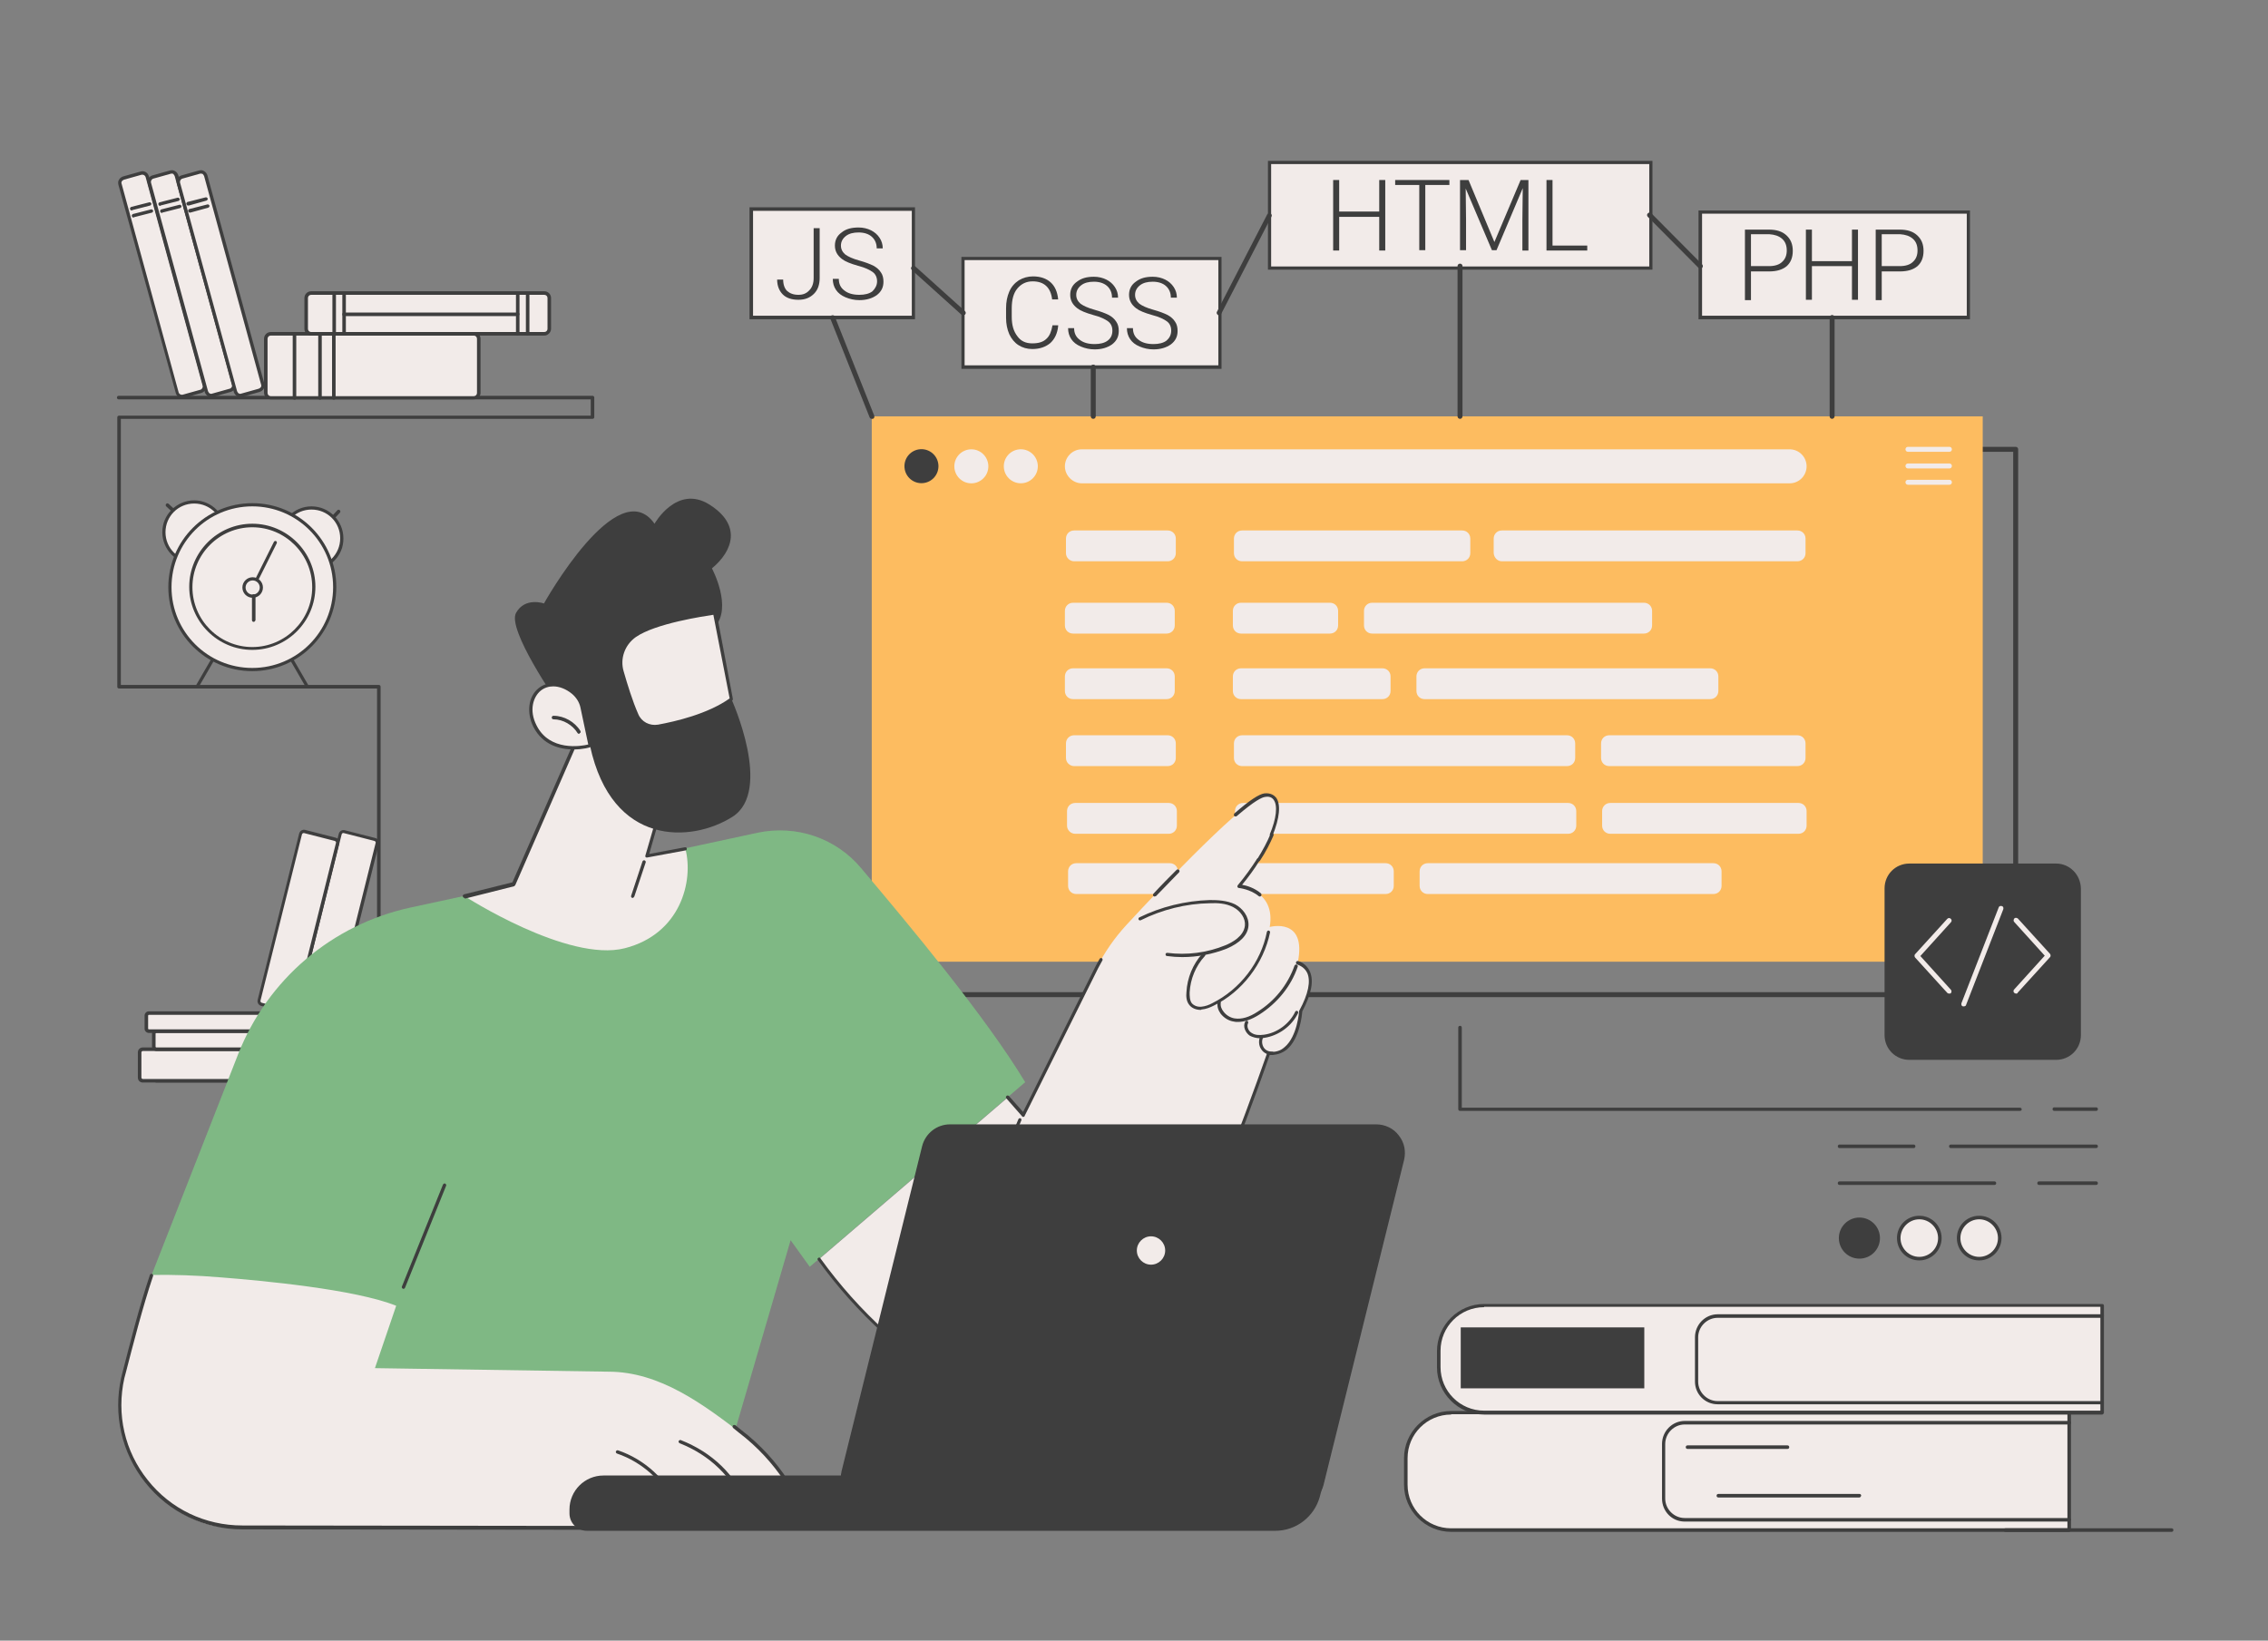 <?xml version="1.0" encoding="utf-8"?>
<!-- Generator: Adobe Illustrator 28.3.0, SVG Export Plug-In . SVG Version: 6.00 Build 0)  -->
<svg version="1.1" id="Layer_1" xmlns="http://www.w3.org/2000/svg" xmlns:xlink="http://www.w3.org/1999/xlink" x="0px" y="0px"
	 viewBox="0 0 640 463" style="enable-background:new 0 0 640 463;" xml:space="preserve">
<rect x="0" y="0" width="640" height="463" fill="#808080" stroke="none"/>
<style type="text/css">
	.st0{fill:#3E3E3E;}
	.st1{fill:#F2EBE9;}
	.st2{fill:#FDBC60;}
	.st3{fill:#7FB884;}
</style>
<g id="Advanced_computer_skills_1_">
	<g>
		<path class="st0" d="M106.9,305.5H44.1c-0.3,0-0.5-0.2-0.5-0.5c0-0.3,0.2-0.5,0.5-0.5h62.3V194.3H33.6c-0.3,0-0.5-0.2-0.5-0.5v-76
			c0-0.3,0.2-0.5,0.5-0.5h133.1v-4.6H33.5c-0.3,0-0.5-0.2-0.5-0.5c0-0.3,0.2-0.5,0.5-0.5h133.7c0.3,0,0.5,0.2,0.5,0.5v5.5
			c0,0.3-0.2,0.5-0.5,0.5H34.1v75.1h72.8c0.3,0,0.5,0.2,0.5,0.5v111.3C107.3,305.3,107.1,305.5,106.9,305.5z"/>
		<g>
			<g>
				<g>
					<path class="st1" d="M56.7,110.5l-5,1.4c-0.7,0.2-1.5-0.2-1.7-1L33.9,52c-0.2-0.7,0.2-1.5,1-1.7l5-1.4c0.7-0.2,1.5,0.2,1.7,1
						l16.1,58.9C57.9,109.5,57.5,110.3,56.7,110.5z"/>
					<path class="st0" d="M51.4,112.3c-0.8,0-1.6-0.5-1.8-1.4L33.4,52.1c-0.1-0.5-0.1-1,0.2-1.4c0.2-0.4,0.6-0.7,1.1-0.9l5-1.4
						c1-0.3,2,0.3,2.3,1.3l16.1,58.9c0.3,1-0.3,2-1.3,2.3l-5,1.4C51.7,112.3,51.5,112.3,51.4,112.3z M40.2,49.3c-0.1,0-0.2,0-0.2,0
						l-5,1.4c-0.2,0.1-0.4,0.2-0.6,0.4c-0.1,0.2-0.2,0.5-0.1,0.7l16.1,58.9c0.1,0.5,0.7,0.8,1.1,0.7l5-1.4c0.5-0.1,0.8-0.7,0.7-1.1
						L41.1,50C41,49.6,40.6,49.3,40.2,49.3z M56.7,110.5L56.7,110.5L56.7,110.5z"/>
				</g>
				<g>
					<path class="st1" d="M65,110.2l-5,1.4c-0.7,0.2-1.5-0.2-1.7-1L42.1,51.7c-0.2-0.7,0.2-1.5,1-1.7l5-1.4c0.7-0.2,1.5,0.2,1.7,1
						l16.1,58.9C66.1,109.2,65.7,110,65,110.2z"/>
					<path class="st0" d="M59.6,112c-0.3,0-0.6-0.1-0.9-0.2c-0.4-0.2-0.7-0.6-0.9-1.1L41.7,51.8c-0.3-1,0.3-2,1.3-2.3l5-1.4
						c0.5-0.1,1-0.1,1.4,0.2c0.4,0.2,0.7,0.6,0.9,1.1l16.1,58.9c0.3,1-0.3,2-1.3,2.3l-5,1.4C59.9,112,59.8,112,59.6,112z M48.5,49
						c-0.1,0-0.2,0-0.2,0l-5,1.4c-0.5,0.1-0.8,0.7-0.7,1.1l16.1,58.9c0.1,0.2,0.2,0.4,0.4,0.6c0.2,0.1,0.5,0.2,0.7,0.1l5-1.4
						c0.5-0.1,0.8-0.7,0.7-1.1L49.3,49.7c-0.1-0.2-0.2-0.4-0.4-0.6C48.8,49,48.6,49,48.5,49z"/>
				</g>
				<g>
					<path class="st1" d="M73.2,110.2l-5,1.4c-0.7,0.2-1.5-0.2-1.7-1L50.3,51.7c-0.2-0.7,0.2-1.5,1-1.7l5-1.4c0.7-0.2,1.5,0.2,1.7,1
						l16.1,58.9C74.4,109.2,73.9,110,73.2,110.2z"/>
					<path class="st0" d="M67.8,112c-0.3,0-0.6-0.1-0.9-0.2c-0.4-0.2-0.7-0.6-0.9-1.1L49.9,51.8c-0.3-1,0.3-2,1.3-2.3l5-1.4
						c0.5-0.1,1-0.1,1.4,0.2c0.4,0.2,0.7,0.6,0.9,1.1l16.1,58.9c0.1,0.5,0.1,1-0.2,1.4c-0.2,0.4-0.6,0.7-1.1,0.9l-5,1.4
						C68.1,112,68,112,67.8,112z M56.7,49c-0.1,0-0.2,0-0.2,0l-5,1.4c-0.5,0.1-0.8,0.7-0.7,1.1l16.1,58.9c0.1,0.2,0.2,0.4,0.4,0.6
						c0.2,0.1,0.5,0.2,0.7,0.1l5-1.4c0.2-0.1,0.4-0.2,0.6-0.4c0.1-0.2,0.2-0.5,0.1-0.7L57.6,49.7c-0.1-0.2-0.2-0.4-0.4-0.6
						C57,49,56.8,49,56.7,49z M73.2,110.2L73.2,110.2L73.2,110.2z"/>
				</g>
				<path class="st0" d="M53.1,58c-0.2,0-0.4-0.1-0.5-0.4c-0.1-0.2,0.1-0.5,0.3-0.6l5.1-1.3c0.2-0.1,0.5,0.1,0.6,0.3
					c0.1,0.2-0.1,0.5-0.3,0.6L53.3,58C53.2,58,53.2,58,53.1,58z"/>
				<path class="st0" d="M53.6,60c-0.2,0-0.4-0.1-0.5-0.4c-0.1-0.2,0.1-0.5,0.3-0.6l5.1-1.3c0.2-0.1,0.5,0.1,0.6,0.3
					c0.1,0.2-0.1,0.5-0.3,0.6L53.7,60C53.7,60,53.7,60,53.6,60z"/>
				<path class="st0" d="M45.2,58.1c-0.2,0-0.4-0.1-0.5-0.4c-0.1-0.2,0.1-0.5,0.3-0.6l5.1-1.3c0.2-0.1,0.5,0.1,0.6,0.3
					c0.1,0.2-0.1,0.5-0.3,0.6l-5.1,1.3C45.3,58.1,45.3,58.1,45.2,58.1z"/>
				<path class="st0" d="M45.7,60.1c-0.2,0-0.4-0.1-0.5-0.4c-0.1-0.2,0.1-0.5,0.3-0.6l5.1-1.3c0.2-0.1,0.5,0.1,0.6,0.3
					c0.1,0.2-0.1,0.5-0.3,0.6l-5.1,1.3C45.8,60.1,45.7,60.1,45.7,60.1z"/>
				<path class="st0" d="M37.2,59.4c-0.2,0-0.4-0.1-0.5-0.4c-0.1-0.2,0.1-0.5,0.3-0.6l5.1-1.3c0.2-0.1,0.5,0.1,0.6,0.3
					c0.1,0.2-0.1,0.5-0.3,0.6l-5.1,1.3C37.3,59.4,37.3,59.4,37.2,59.4z"/>
				<path class="st0" d="M37.7,61.4c-0.2,0-0.4-0.1-0.5-0.4c-0.1-0.2,0.1-0.5,0.3-0.6l5.1-1.3c0.2-0.1,0.5,0.1,0.6,0.3
					c0.1,0.2-0.1,0.5-0.3,0.6l-5.1,1.3C37.8,61.4,37.7,61.4,37.7,61.4z"/>
			</g>
			<g>
				<g>
					<path class="st1" d="M133.7,112.3H76.4c-0.8,0-1.4-0.6-1.4-1.4V95.6c0-0.8,0.6-1.4,1.4-1.4h57.3c0.8,0,1.4,0.6,1.4,1.4v15.3
						C135.1,111.6,134.5,112.3,133.7,112.3z"/>
					<path class="st0" d="M133.7,112.7H76.4c-1,0-1.9-0.8-1.9-1.9V95.6c0-1,0.8-1.9,1.9-1.9h57.3c1,0,1.9,0.8,1.9,1.9v15.3
						C135.6,111.9,134.7,112.7,133.7,112.7z M76.4,94.7c-0.5,0-0.9,0.4-0.9,0.9v15.3c0,0.5,0.4,0.9,0.9,0.9h57.3
						c0.5,0,0.9-0.4,0.9-0.9V95.6c0-0.5-0.4-0.9-0.9-0.9H76.4z"/>
				</g>
				<path class="st0" d="M83.1,112.8c-0.3,0-0.5-0.2-0.5-0.5V94.4c0-0.3,0.2-0.5,0.5-0.5c0.3,0,0.5,0.2,0.5,0.5v17.9
					C83.6,112.6,83.4,112.8,83.1,112.8z"/>
				<path class="st0" d="M90.3,112.8c-0.3,0-0.5-0.2-0.5-0.5V94.4c0-0.3,0.2-0.5,0.5-0.5c0.3,0,0.5,0.2,0.5,0.5v17.9
					C90.7,112.6,90.5,112.8,90.3,112.8z"/>
				<path class="st0" d="M94.2,112.8c-0.3,0-0.5-0.2-0.5-0.5V94.4c0-0.3,0.2-0.5,0.5-0.5c0.3,0,0.5,0.2,0.5,0.5v17.9
					C94.7,112.6,94.5,112.8,94.2,112.8z"/>
			</g>
			<g>
				<g>
					<path class="st1" d="M153.6,94.2H87.8c-0.8,0-1.4-0.6-1.4-1.4v-8.7c0-0.8,0.6-1.4,1.4-1.4h65.8c0.8,0,1.4,0.6,1.4,1.4v8.7
						C155,93.6,154.4,94.2,153.6,94.2z"/>
					<path class="st0" d="M153.6,94.7H87.8c-1,0-1.9-0.8-1.9-1.9v-8.7c0-1,0.8-1.9,1.9-1.9h65.8c1,0,1.9,0.8,1.9,1.9v8.7
						C155.5,93.8,154.6,94.7,153.6,94.7z M87.8,83.2c-0.5,0-0.9,0.4-0.9,0.9v8.7c0,0.5,0.4,0.9,0.9,0.9h65.8c0.5,0,0.9-0.4,0.9-0.9
						v-8.7c0-0.5-0.4-0.9-0.9-0.9H87.8z"/>
				</g>
				<g>
					<path class="st0" d="M146.1,89.2h-49c-0.3,0-0.5-0.2-0.5-0.5c0-0.3,0.2-0.5,0.5-0.5h49c0.3,0,0.5,0.2,0.5,0.5
						C146.5,89,146.3,89.2,146.1,89.2z"/>
					<path class="st0" d="M146.1,94.6c-0.3,0-0.5-0.2-0.5-0.5V83.3c0-0.3,0.2-0.5,0.5-0.5c0.3,0,0.5,0.2,0.5,0.5v10.8
						C146.5,94.4,146.3,94.6,146.1,94.6z"/>
					<path class="st0" d="M148.9,94.6c-0.3,0-0.5-0.2-0.5-0.5V83.3c0-0.3,0.2-0.5,0.5-0.5c0.3,0,0.5,0.2,0.5,0.5v10.8
						C149.4,94.4,149.2,94.6,148.9,94.6z"/>
					<path class="st0" d="M94.3,94.6c-0.3,0-0.5-0.2-0.5-0.5V83.3c0-0.3,0.2-0.5,0.5-0.5s0.5,0.2,0.5,0.5v10.8
						C94.7,94.4,94.5,94.6,94.3,94.6z"/>
					<path class="st0" d="M97.1,94.6c-0.3,0-0.5-0.2-0.5-0.5V83.3c0-0.3,0.2-0.5,0.5-0.5c0.3,0,0.5,0.2,0.5,0.5v10.8
						C97.6,94.4,97.4,94.6,97.1,94.6z"/>
				</g>
			</g>
		</g>
		<g>
			<g>
				<path class="st1" d="M98.2,305H40.3c-0.5,0-0.9-0.4-0.9-0.9v-7.1c0-0.5,0.4-0.9,0.9-0.9h57.9c0.5,0,0.9,0.4,0.9,0.9v7.1
					C99.1,304.6,98.7,305,98.2,305z"/>
				<path class="st0" d="M98.2,305.5H40.3c-0.8,0-1.4-0.6-1.4-1.4v-7.1c0-0.8,0.6-1.4,1.4-1.4h57.9c0.8,0,1.4,0.6,1.4,1.4v7.1
					C99.6,304.9,98.9,305.5,98.2,305.5z M40.3,296.6c-0.2,0-0.4,0.2-0.4,0.4v7.1c0,0.2,0.2,0.4,0.4,0.4h57.9c0.2,0,0.4-0.2,0.4-0.4
					v-7.1c0-0.2-0.2-0.4-0.4-0.4H40.3z"/>
			</g>
			<g>
				<path class="st1" d="M102.4,296.1H44.1c-0.4,0-0.7-0.3-0.7-0.7v-3.7c0-0.4,0.3-0.7,0.7-0.7h58.3c0.4,0,0.7,0.3,0.7,0.7v3.7
					C103.1,295.8,102.8,296.1,102.4,296.1z"/>
				<path class="st0" d="M102.4,296.6H44.1c-0.6,0-1.2-0.5-1.2-1.2v-3.7c0-0.6,0.5-1.2,1.2-1.2h58.3c0.6,0,1.2,0.5,1.2,1.2v3.7
					C103.6,296.1,103.1,296.6,102.4,296.6z M44.1,291.5c-0.1,0-0.2,0.1-0.2,0.2v3.7c0,0.1,0.1,0.2,0.2,0.2h58.3
					c0.1,0,0.2-0.1,0.2-0.2v-3.7c0-0.1-0.1-0.2-0.2-0.2H44.1z"/>
			</g>
			<g>
				<path class="st1" d="M100.3,291H42c-0.4,0-0.7-0.3-0.7-0.7v-3.7c0-0.4,0.3-0.7,0.7-0.7h58.3c0.4,0,0.7,0.3,0.7,0.7v3.7
					C101,290.7,100.7,291,100.3,291z"/>
				<path class="st0" d="M100.3,291.5H42c-0.6,0-1.2-0.5-1.2-1.2v-3.7c0-0.6,0.5-1.2,1.2-1.2h58.3c0.6,0,1.2,0.5,1.2,1.2v3.7
					C101.5,291,101,291.5,100.3,291.5z M42,286.4c-0.1,0-0.2,0.1-0.2,0.2v3.7c0,0.1,0.1,0.2,0.2,0.2h58.3c0.1,0,0.2-0.1,0.2-0.2
					v-3.7c0-0.1-0.1-0.2-0.2-0.2H42z"/>
			</g>
			<g>
				<path class="st1" d="M84.2,282.3l11.7-46.9c0.1-0.5,0.6-0.8,1.2-0.7l8.6,2.2c0.5,0.1,0.8,0.6,0.7,1.2l-11.7,46.9
					c-0.1,0.5-0.6,0.8-1.2,0.7l-8.6-2.2C84.4,283.3,84.1,282.8,84.2,282.3z"/>
				<path class="st0" d="M93.8,286.1c-0.1,0-0.2,0-0.3,0l-8.6-2.2c-0.8-0.2-1.2-1-1-1.7c0,0,0,0,0,0l11.7-46.9c0.2-0.8,1-1.2,1.7-1
					l8.6,2.2c0.8,0.2,1.2,1,1,1.7L95.2,285c-0.1,0.4-0.3,0.7-0.6,0.9C94.3,286,94,286.1,93.8,286.1z M84.7,282.4
					c-0.1,0.3,0.1,0.5,0.4,0.6l8.6,2.2c0.1,0,0.3,0,0.4-0.1c0.1-0.1,0.2-0.2,0.2-0.3l11.7-46.9c0.1-0.3-0.1-0.5-0.4-0.6l-8.6-2.2
					c-0.3-0.1-0.5,0.1-0.6,0.4L84.7,282.4z"/>
			</g>
			<g>
				<path class="st1" d="M73.1,282.3l11.7-46.9c0.1-0.5,0.6-0.8,1.2-0.7l8.6,2.2c0.5,0.1,0.8,0.6,0.7,1.2l-11.7,46.9
					c-0.1,0.5-0.6,0.8-1.2,0.7l-8.6-2.2C73.3,283.3,73,282.8,73.1,282.3z"/>
				<path class="st0" d="M82.7,286.1c-0.1,0-0.2,0-0.3,0l-8.6-2.2c-0.4-0.1-0.7-0.3-0.9-0.6c-0.2-0.3-0.3-0.7-0.2-1.1l11.7-46.9
					c0.1-0.4,0.3-0.7,0.6-0.9c0.3-0.2,0.7-0.3,1.1-0.2l8.6,2.2c0.8,0.2,1.2,1,1,1.7L84.1,285c-0.1,0.4-0.3,0.7-0.6,0.9
					C83.2,286,82.9,286.1,82.7,286.1z M85.7,235.1c-0.1,0-0.2,0-0.3,0.1c-0.1,0.1-0.2,0.2-0.2,0.3l-11.7,46.9c0,0,0,0,0,0
					c0,0.1,0,0.3,0.1,0.4c0.1,0.1,0.2,0.2,0.3,0.2l8.6,2.2c0.1,0,0.3,0,0.4-0.1c0.1-0.1,0.2-0.2,0.2-0.3l11.7-46.9
					c0.1-0.3-0.1-0.5-0.4-0.6l-8.6-2.2C85.8,235.1,85.8,235.1,85.7,235.1z M73.1,282.3L73.1,282.3L73.1,282.3z"/>
			</g>
		</g>
		<g>
			<g>
				<path class="st0" d="M55.6,194.3c-0.1,0-0.2,0-0.2-0.1c-0.2-0.1-0.3-0.4-0.2-0.6l4.4-7.6c0.1-0.2,0.4-0.3,0.6-0.2
					c0.2,0.1,0.3,0.4,0.2,0.6l-4.4,7.6C56,194.2,55.8,194.3,55.6,194.3z"/>
				<path class="st0" d="M86.8,194.3c-0.2,0-0.3-0.1-0.4-0.2l-4.4-7.6c-0.1-0.2-0.1-0.5,0.2-0.6c0.2-0.1,0.5-0.1,0.6,0.2l4.4,7.6
					c0.1,0.2,0.1,0.5-0.2,0.6C86.9,194.3,86.9,194.3,86.8,194.3z"/>
			</g>
			<g>
				
					<ellipse transform="matrix(0.232 -0.973 0.973 0.232 -103.959 168.715)" class="st1" cx="54.8" cy="150.2" rx="8.6" ry="8.6"/>
				<path class="st0" d="M54.8,159.2c-5,0-9-4.1-9-9c0-5,4.1-9,9-9s9,4.1,9,9C63.9,155.1,59.8,159.2,54.8,159.2z M54.8,142.1
					c-4.5,0-8.1,3.6-8.1,8.1c0,4.5,3.6,8.1,8.1,8.1s8.1-3.6,8.1-8.1C62.9,145.7,59.3,142.1,54.8,142.1z"/>
			</g>
			<path class="st0" d="M48.6,144.3c-0.1,0-0.2,0-0.3-0.1l-1.4-1.3c-0.2-0.2-0.2-0.5,0-0.7c0.2-0.2,0.5-0.2,0.7,0l1.4,1.3
				c0.2,0.2,0.2,0.5,0,0.7C48.9,144.3,48.8,144.3,48.6,144.3z"/>
			<g>
				
					<ellipse transform="matrix(0.857 -0.516 0.516 0.857 -65.766 67.153)" class="st1" cx="87.9" cy="151.9" rx="8.6" ry="8.6"/>
				<path class="st0" d="M87.9,160.9c-5,0-9-4.1-9-9c0-5,4.1-9,9-9c5,0,9,4.1,9,9C97,156.9,92.9,160.9,87.9,160.9z M87.9,143.8
					c-4.5,0-8.1,3.6-8.1,8.1c0,4.5,3.6,8.1,8.1,8.1c4.5,0,8.1-3.6,8.1-8.1C96,147.4,92.4,143.8,87.9,143.8z"/>
			</g>
			<path class="st0" d="M94.2,146.2c-0.1,0-0.2,0-0.3-0.1c-0.2-0.2-0.2-0.5,0-0.7l1.3-1.4c0.2-0.2,0.5-0.2,0.7,0
				c0.2,0.2,0.2,0.5,0,0.7l-1.3,1.4C94.5,146.1,94.3,146.2,94.2,146.2z"/>
			<g>
				
					<ellipse transform="matrix(0.235 -0.972 0.972 0.235 -106.521 195.978)" class="st1" cx="71.2" cy="165.6" rx="23.3" ry="23.3"/>
				<path class="st0" d="M71.2,189.4c-13.1,0-23.7-10.6-23.7-23.7c0-13.1,10.6-23.7,23.7-23.7c13.1,0,23.7,10.6,23.7,23.7
					C94.9,178.7,84.3,189.4,71.2,189.4z M71.2,142.9c-12.6,0-22.8,10.2-22.8,22.8c0,12.6,10.2,22.8,22.8,22.8
					c12.6,0,22.8-10.2,22.8-22.8C94,153.1,83.8,142.9,71.2,142.9z"/>
			</g>
			<path class="st0" d="M71.2,183.4c-9.8,0-17.8-8-17.8-17.8c0-9.8,8-17.8,17.8-17.8s17.8,8,17.8,17.8C89,175.4,81,183.4,71.2,183.4
				z M71.2,148.8c-9.3,0-16.9,7.6-16.9,16.9c0,9.3,7.6,16.9,16.9,16.9c9.3,0,16.9-7.6,16.9-16.9C88.1,156.4,80.5,148.8,71.2,148.8z"
				/>
			<path class="st0" d="M71.3,168.7c-1.6,0-2.9-1.3-2.9-2.9s1.3-2.9,2.9-2.9c1.6,0,2.9,1.3,2.9,2.9S72.9,168.7,71.3,168.7z
				 M71.3,163.8c-1.1,0-2,0.9-2,2c0,1.1,0.9,2,2,2c1.1,0,2-0.9,2-2C73.3,164.7,72.4,163.8,71.3,163.8z"/>
			<path class="st0" d="M71.6,175.5c-0.3,0-0.5-0.2-0.5-0.5v-6.8c0-0.3,0.2-0.5,0.5-0.5c0.3,0,0.5,0.2,0.5,0.5v6.8
				C72,175.3,71.8,175.5,71.6,175.5z"/>
			<path class="st0" d="M72.5,164c-0.1,0-0.1,0-0.2-0.1c-0.2-0.1-0.3-0.4-0.2-0.6l5.2-10.4c0.1-0.2,0.4-0.3,0.6-0.2
				c0.2,0.1,0.3,0.4,0.2,0.6l-5.2,10.4C72.9,163.9,72.7,164,72.5,164z"/>
		</g>
	</g>
	<g>
		<path class="st0" d="M568.8,281.4H255.3c-0.4,0-0.7-0.3-0.7-0.7V126.8c0-0.4,0.3-0.7,0.7-0.7h313.5c0.4,0,0.7,0.3,0.7,0.7v153.9
			C569.5,281.1,569.2,281.4,568.8,281.4z M256,280h312.1V127.5H256V280z"/>
		<g>
			<rect x="246" y="117.5" class="st2" width="313.5" height="153.9"/>
			<g>
				<path class="st1" d="M303.1,158.4h26.4c1.3,0,2.3-1,2.3-2.3v-4.1c0-1.3-1-2.3-2.3-2.3h-26.4c-1.3,0-2.3,1-2.3,2.3v4.1
					C300.8,157.4,301.9,158.4,303.1,158.4z"/>
				<path class="st1" d="M302.8,178.8h26.4c1.3,0,2.3-1,2.3-2.3v-4.1c0-1.3-1-2.3-2.3-2.3h-26.4c-1.3,0-2.3,1-2.3,2.3v4.1
					C300.5,177.8,301.5,178.8,302.8,178.8z"/>
				<path class="st1" d="M302.8,197.3h26.4c1.3,0,2.3-1,2.3-2.3v-4.1c0-1.3-1-2.3-2.3-2.3h-26.4c-1.3,0-2.3,1-2.3,2.3v4.1
					C300.5,196.3,301.5,197.3,302.8,197.3z"/>
				<path class="st1" d="M350.5,158.4h62.1c1.3,0,2.3-1,2.3-2.3v-4.1c0-1.3-1-2.3-2.3-2.3h-62.1c-1.3,0-2.3,1-2.3,2.3v4.1
					C348.2,157.4,349.2,158.4,350.5,158.4z"/>
				<path class="st1" d="M350.2,178.8h25.1c1.3,0,2.3-1,2.3-2.3v-4.1c0-1.3-1-2.3-2.3-2.3h-25.1c-1.3,0-2.3,1-2.3,2.3v4.1
					C347.9,177.8,348.9,178.8,350.2,178.8z"/>
				<path class="st1" d="M350.2,197.3h39.9c1.3,0,2.3-1,2.3-2.3v-4.1c0-1.3-1-2.3-2.3-2.3h-39.9c-1.3,0-2.3,1-2.3,2.3v4.1
					C347.9,196.3,348.9,197.3,350.2,197.3z"/>
				<path class="st1" d="M303.1,216.2h26.4c1.3,0,2.3-1,2.3-2.3v-4.1c0-1.3-1-2.3-2.3-2.3h-26.4c-1.3,0-2.3,1-2.3,2.3v4.1
					C300.8,215.2,301.9,216.2,303.1,216.2z"/>
				<path class="st1" d="M350.5,216.2h91.7c1.3,0,2.3-1,2.3-2.3v-4.1c0-1.3-1-2.3-2.3-2.3h-91.7c-1.3,0-2.3,1-2.3,2.3v4.1
					C348.2,215.2,349.2,216.2,350.5,216.2z"/>
				<path class="st1" d="M454.1,216.2h53.1c1.3,0,2.3-1,2.3-2.3v-4.1c0-1.3-1-2.3-2.3-2.3h-53.1c-1.3,0-2.3,1-2.3,2.3v4.1
					C451.8,215.2,452.8,216.2,454.1,216.2z"/>
				<path class="st1" d="M423.8,158.4h83.4c1.3,0,2.3-1,2.3-2.3v-4.1c0-1.3-1-2.3-2.3-2.3h-83.4c-1.3,0-2.3,1-2.3,2.3v4.1
					C421.6,157.4,422.6,158.4,423.8,158.4z"/>
				<path class="st1" d="M387.2,178.8h76.7c1.3,0,2.3-1,2.3-2.3v-4.1c0-1.3-1-2.3-2.3-2.3h-76.7c-1.3,0-2.3,1-2.3,2.3v4.1
					C384.9,177.8,385.9,178.8,387.2,178.8z"/>
				<path class="st1" d="M402,197.3h80.6c1.3,0,2.3-1,2.3-2.3v-4.1c0-1.3-1-2.3-2.3-2.3H402c-1.3,0-2.3,1-2.3,2.3v4.1
					C399.7,196.3,400.7,197.3,402,197.3z"/>
				<path class="st1" d="M303.4,235.3h26.4c1.3,0,2.3-1,2.3-2.3v-4.1c0-1.3-1-2.3-2.3-2.3h-26.4c-1.3,0-2.3,1-2.3,2.3v4.1
					C301.1,234.3,302.2,235.3,303.4,235.3z"/>
				<path class="st1" d="M303.7,252.3h26.4c1.3,0,2.3-1,2.3-2.3v-4.1c0-1.3-1-2.3-2.3-2.3h-26.4c-1.3,0-2.3,1-2.3,2.3v4.1
					C301.4,251.3,302.4,252.3,303.7,252.3z"/>
				<path class="st1" d="M350.8,235.3h91.7c1.3,0,2.3-1,2.3-2.3v-4.1c0-1.3-1-2.3-2.3-2.3h-91.7c-1.3,0-2.3,1-2.3,2.3v4.1
					C348.5,234.3,349.6,235.3,350.8,235.3z"/>
				<path class="st1" d="M351.1,252.3H391c1.3,0,2.3-1,2.3-2.3v-4.1c0-1.3-1-2.3-2.3-2.3h-39.9c-1.3,0-2.3,1-2.3,2.3v4.1
					C348.8,251.3,349.8,252.3,351.1,252.3z"/>
				<path class="st1" d="M454.4,235.3h53.1c1.3,0,2.3-1,2.3-2.3v-4.1c0-1.3-1-2.3-2.3-2.3h-53.1c-1.3,0-2.3,1-2.3,2.3v4.1
					C452.1,234.3,453.1,235.3,454.4,235.3z"/>
				<path class="st1" d="M402.9,252.3h80.6c1.3,0,2.3-1,2.3-2.3v-4.1c0-1.3-1-2.3-2.3-2.3h-80.6c-1.3,0-2.3,1-2.3,2.3v4.1
					C400.6,251.3,401.6,252.3,402.9,252.3z"/>
			</g>
			<g>
				<g>
					<g>
						
							<ellipse transform="matrix(0.996 -8.594539e-02 8.594539e-02 0.996 -10.349 22.841)" class="st0" cx="260.1" cy="131.6" rx="4.8" ry="4.8"/>
						<path class="st1" d="M278.9,131.6c0,2.7-2.2,4.8-4.8,4.8c-2.7,0-4.8-2.2-4.8-4.8c0-2.7,2.2-4.8,4.8-4.8
							C276.8,126.8,278.9,129,278.9,131.6z"/>
						
							<ellipse transform="matrix(0.995 -9.853813e-02 9.853813e-02 0.995 -11.566 29.034)" class="st1" cx="288.1" cy="131.6" rx="4.8" ry="4.8"/>
					</g>
				</g>
				<path class="st1" d="M505,126.8H305.3c-2.7,0-4.8,2.2-4.8,4.8s2.2,4.8,4.8,4.8H505c2.7,0,4.8-2.2,4.8-4.8S507.7,126.8,505,126.8
					z"/>
				<g>
					<path class="st1" d="M550.1,127.5h-11.7c-0.4,0-0.7-0.3-0.7-0.7c0-0.4,0.3-0.7,0.7-0.7h11.7c0.4,0,0.7,0.3,0.7,0.7
						C550.8,127.2,550.5,127.5,550.1,127.5z"/>
					<path class="st1" d="M550.1,132.2h-11.7c-0.4,0-0.7-0.3-0.7-0.7c0-0.4,0.3-0.7,0.7-0.7h11.7c0.4,0,0.7,0.3,0.7,0.7
						C550.8,131.9,550.5,132.2,550.1,132.2z"/>
					<path class="st1" d="M550.1,136.8h-11.7c-0.4,0-0.7-0.3-0.7-0.7c0-0.4,0.3-0.7,0.7-0.7h11.7c0.4,0,0.7,0.3,0.7,0.7
						C550.8,136.5,550.5,136.8,550.1,136.8z"/>
				</g>
			</g>
		</g>
		<g>
			<path class="st0" d="M580.2,243.7h-41.4c-3.9,0-7,3.1-7,7v41.4c0,3.9,3.1,7,7,7h41.4c3.9,0,7-3.1,7-7v-41.4
				C587.1,246.8,584,243.7,580.2,243.7z"/>
			<g>
				<g>
					<path class="st1" d="M550,280.4c-0.2,0-0.4-0.1-0.5-0.2l-9.1-10c-0.2-0.3-0.2-0.7,0-0.9l9.1-10c0.3-0.3,0.7-0.3,1,0
						c0.3,0.3,0.3,0.7,0,1l-8.6,9.5l8.6,9.5c0.3,0.3,0.2,0.7,0,1C550.4,280.4,550.2,280.4,550,280.4z"/>
					<path class="st1" d="M568.9,280.4c-0.2,0-0.3-0.1-0.5-0.2c-0.3-0.3-0.3-0.7,0-1l8.6-9.5l-8.6-9.5c-0.3-0.3-0.2-0.7,0-1
						c0.3-0.3,0.7-0.2,1,0l9.1,10c0.2,0.3,0.2,0.7,0,0.9l-9.1,10C569.3,280.4,569.1,280.4,568.9,280.4z"/>
				</g>
				<path class="st1" d="M554.2,284c-0.1,0-0.2,0-0.3,0c-0.4-0.1-0.5-0.5-0.4-0.9l10.5-27c0.1-0.4,0.5-0.5,0.9-0.4
					c0.4,0.1,0.5,0.5,0.4,0.9l-10.5,27C554.8,283.8,554.5,284,554.2,284z"/>
			</g>
		</g>
		<g>
			<g>
				<g>
					<g>
						<rect x="479.8" y="59.8" class="st1" width="75.6" height="29.8"/>
						<path class="st0" d="M555.9,90.1h-76.6V59.4h76.6V90.1z M480.3,89.1H555V60.3h-74.7V89.1z"/>
					</g>
					<g>
						<path class="st0" d="M494.1,76.6v8.1h-1.7V64.8h6.8c2.1,0,3.7,0.5,4.9,1.6c1.2,1.1,1.8,2.5,1.8,4.4c0,1.9-0.6,3.3-1.7,4.3
							c-1.2,1-2.8,1.5-5,1.5H494.1z M494.1,75.1h5.1c1.6,0,2.9-0.4,3.7-1.2c0.9-0.8,1.3-1.9,1.3-3.2c0-1.4-0.4-2.5-1.3-3.3
							c-0.9-0.8-2.1-1.2-3.6-1.3h-5.2V75.1z"/>
						<path class="st0" d="M524.3,84.6h-1.7v-9.5h-11.3v9.5h-1.7V64.8h1.7v8.9h11.3v-8.9h1.7V84.6z"/>
						<path class="st0" d="M531,76.6v8.1h-1.7V64.8h6.8c2.1,0,3.7,0.5,4.9,1.6c1.2,1.1,1.8,2.5,1.8,4.4c0,1.9-0.6,3.3-1.7,4.3
							c-1.2,1-2.8,1.5-5,1.5H531z M531,75.1h5.1c1.6,0,2.9-0.4,3.7-1.2c0.9-0.8,1.3-1.9,1.3-3.2c0-1.4-0.4-2.5-1.3-3.3
							c-0.9-0.8-2.1-1.2-3.6-1.3H531V75.1z"/>
					</g>
				</g>
				<g>
					<g>
						<rect x="271.8" y="73" class="st1" width="72.5" height="30.6"/>
						<path class="st0" d="M344.7,104.1h-73.4V72.5h73.4V104.1z M272.2,103.1h71.6V73.4h-71.6V103.1z"/>
					</g>
					<g>
						<path class="st0" d="M298.6,92c-0.2,2.1-1,3.7-2.2,4.8c-1.3,1.1-3,1.7-5.1,1.7c-1.5,0-2.8-0.4-3.9-1.1c-1.1-0.7-2-1.8-2.6-3.1
							c-0.6-1.4-0.9-2.9-0.9-4.6V87c0-1.8,0.3-3.3,0.9-4.7c0.6-1.4,1.5-2.4,2.7-3.2c1.2-0.7,2.5-1.1,4-1.1c2.1,0,3.8,0.6,5,1.7
							c1.2,1.1,1.9,2.7,2.1,4.8h-1.7c-0.4-3.4-2.3-5.1-5.5-5.1c-1.8,0-3.2,0.7-4.3,2c-1.1,1.3-1.6,3.2-1.6,5.6v2.4
							c0,2.3,0.5,4.1,1.6,5.5c1,1.4,2.4,2,4.2,2c1.8,0,3.1-0.4,4-1.3c0.9-0.8,1.4-2.1,1.7-3.8H298.6z"/>
						<path class="st0" d="M313.9,93.3c0-1.1-0.4-2-1.2-2.6c-0.8-0.6-2.2-1.3-4.2-1.8c-2.1-0.6-3.6-1.2-4.5-1.9c-1.3-1-2-2.2-2-3.8
							c0-1.5,0.6-2.8,1.9-3.7c1.3-1,2.8-1.4,4.8-1.4c1.3,0,2.5,0.3,3.5,0.8c1,0.5,1.8,1.2,2.4,2.1c0.6,0.9,0.9,1.9,0.9,3h-1.7
							c0-1.4-0.5-2.5-1.4-3.3c-0.9-0.8-2.2-1.2-3.7-1.2c-1.5,0-2.7,0.3-3.6,1s-1.4,1.6-1.4,2.7c0,1,0.4,1.8,1.2,2.5
							c0.8,0.6,2.1,1.2,3.9,1.7c1.8,0.5,3.1,1,4.1,1.5c0.9,0.5,1.6,1.1,2.1,1.9c0.5,0.7,0.7,1.6,0.7,2.6c0,1.6-0.6,2.8-1.9,3.8
							c-1.3,0.9-2.9,1.4-4.9,1.4c-1.4,0-2.7-0.3-3.9-0.8c-1.2-0.5-2.1-1.2-2.7-2.1c-0.6-0.9-0.9-1.9-0.9-3.1h1.7
							c0,1.4,0.5,2.5,1.6,3.3c1,0.8,2.4,1.2,4.2,1.2c1.5,0,2.8-0.3,3.7-1C313.5,95.4,313.9,94.5,313.9,93.3z"/>
						<path class="st0" d="M330.5,93.3c0-1.1-0.4-2-1.2-2.6c-0.8-0.6-2.2-1.3-4.2-1.8c-2.1-0.6-3.6-1.2-4.5-1.9c-1.3-1-2-2.2-2-3.8
							c0-1.5,0.6-2.8,1.9-3.7c1.3-1,2.8-1.4,4.8-1.4c1.3,0,2.5,0.3,3.5,0.8c1,0.5,1.8,1.2,2.4,2.1c0.6,0.9,0.9,1.9,0.9,3h-1.7
							c0-1.4-0.5-2.5-1.4-3.3c-0.9-0.8-2.2-1.2-3.7-1.2c-1.5,0-2.7,0.3-3.6,1c-0.9,0.7-1.4,1.6-1.4,2.7c0,1,0.4,1.8,1.2,2.5
							c0.8,0.6,2.1,1.2,3.9,1.7c1.8,0.5,3.1,1,4.1,1.5c0.9,0.5,1.6,1.1,2.1,1.9c0.5,0.7,0.7,1.6,0.7,2.6c0,1.6-0.6,2.8-1.9,3.8
							c-1.3,0.9-2.9,1.4-4.9,1.4c-1.4,0-2.7-0.3-3.9-0.8c-1.2-0.5-2.1-1.2-2.7-2.1c-0.6-0.9-0.9-1.9-0.9-3.1h1.7
							c0,1.4,0.5,2.5,1.6,3.3c1,0.8,2.4,1.2,4.2,1.2c1.5,0,2.8-0.3,3.7-1C330,95.4,330.5,94.5,330.5,93.3z"/>
					</g>
				</g>
				<g>
					<g>
						<rect x="358.2" y="45.8" class="st1" width="107.6" height="29.8"/>
						<path class="st0" d="M466.3,76.1H357.8V45.4h108.5V76.1z M358.7,75.2h106.7V46.3H358.7V75.2z"/>
					</g>
					<g>
						<path class="st0" d="M390.9,70.7h-1.7v-9.5h-11.3v9.5h-1.7V50.8h1.7v8.9h11.3v-8.9h1.7V70.7z"/>
						<path class="st0" d="M409,52.2h-6.8v18.4h-1.7V52.2h-6.8v-1.4H409V52.2z"/>
						<path class="st0" d="M414.4,50.8l7.3,17.5l7.4-17.5h2.2v19.9h-1.7V62l0.1-8.9l-7.4,17.5h-1.3l-7.4-17.4l0.1,8.7v8.7h-1.7V50.8
							H414.4z"/>
						<path class="st0" d="M438.1,69.3h9.8v1.4h-11.5V50.8h1.7V69.3z"/>
					</g>
				</g>
				<g>
					<g>
						<rect x="212" y="59" class="st1" width="45.7" height="30.6"/>
						<path class="st0" d="M258.2,90.1h-46.7V58.5h46.7V90.1z M212.5,89.1h44.8V59.5h-44.8V89.1z"/>
					</g>
					<g>
						<path class="st0" d="M229.6,64.4h1.7v14c0,1.9-0.5,3.4-1.6,4.5c-1.1,1.1-2.5,1.7-4.4,1.7c-1.9,0-3.4-0.5-4.4-1.5
							c-1-1-1.6-2.4-1.6-4.2h1.7c0,1.4,0.4,2.5,1.1,3.2c0.8,0.7,1.8,1.1,3.2,1.1c1.3,0,2.3-0.4,3.1-1.3c0.8-0.8,1.2-2,1.2-3.4V64.4z
							"/>
						<path class="st0" d="M247.5,79.4c0-1.1-0.4-2-1.2-2.6c-0.8-0.6-2.2-1.3-4.2-1.8c-2.1-0.6-3.6-1.2-4.5-1.9c-1.3-1-2-2.2-2-3.8
							c0-1.5,0.6-2.8,1.9-3.7c1.2-1,2.8-1.4,4.8-1.4c1.3,0,2.5,0.3,3.5,0.8c1,0.5,1.8,1.2,2.4,2.1c0.6,0.9,0.9,1.9,0.9,3h-1.7
							c0-1.4-0.5-2.5-1.4-3.3c-0.9-0.8-2.2-1.2-3.7-1.2c-1.5,0-2.7,0.3-3.6,1c-0.9,0.7-1.4,1.6-1.4,2.7c0,1,0.4,1.8,1.2,2.5
							c0.8,0.6,2.1,1.2,3.9,1.7c1.8,0.5,3.1,1,4.1,1.5c0.9,0.5,1.6,1.1,2.1,1.9c0.5,0.7,0.7,1.6,0.7,2.6c0,1.6-0.6,2.8-1.9,3.8
							c-1.3,0.9-2.9,1.4-4.9,1.4c-1.4,0-2.7-0.3-3.9-0.8c-1.2-0.5-2.1-1.2-2.7-2.1c-0.6-0.9-0.9-1.9-0.9-3.1h1.7
							c0,1.4,0.5,2.5,1.6,3.3c1,0.8,2.4,1.2,4.2,1.2c1.5,0,2.8-0.3,3.7-1C247,81.4,247.5,80.5,247.5,79.4z"/>
					</g>
				</g>
			</g>
			<g>
				<path class="st0" d="M271.8,89c-0.2,0-0.3-0.1-0.5-0.2l-14-12.6c-0.3-0.3-0.3-0.7,0-1c0.3-0.3,0.7-0.3,1,0l14,12.6
					c0.3,0.3,0.3,0.7,0,1C272.1,88.9,271.9,89,271.8,89z"/>
				<path class="st0" d="M344,89c-0.1,0-0.2,0-0.3-0.1c-0.3-0.2-0.5-0.6-0.3-0.9l14.2-27.5c0.2-0.3,0.6-0.5,0.9-0.3
					c0.3,0.2,0.5,0.6,0.3,0.9l-14.2,27.5C344.5,88.8,344.3,89,344,89z"/>
				<path class="st0" d="M479.8,75.8c-0.2,0-0.4-0.1-0.5-0.2L465,61.2c-0.3-0.3-0.3-0.7,0-1c0.3-0.3,0.7-0.3,1,0l14.3,14.4
					c0.3,0.3,0.3,0.7,0,1C480.2,75.8,480,75.8,479.8,75.8z"/>
				<path class="st0" d="M246,118.2c-0.3,0-0.5-0.2-0.6-0.4l-11.1-27.9c-0.1-0.4,0-0.8,0.4-0.9c0.4-0.1,0.8,0,0.9,0.4l11.1,27.9
					c0.1,0.4,0,0.8-0.4,0.9C246.1,118.2,246.1,118.2,246,118.2z"/>
				<path class="st0" d="M412,118.2c-0.4,0-0.7-0.3-0.7-0.7V75.1c0-0.4,0.3-0.7,0.7-0.7c0.4,0,0.7,0.3,0.7,0.7v42.3
					C412.7,117.9,412.4,118.2,412,118.2z"/>
				<path class="st0" d="M517,118.2c-0.4,0-0.7-0.3-0.7-0.7V89.6c0-0.4,0.3-0.7,0.7-0.7s0.7,0.3,0.7,0.7v27.9
					C517.7,117.9,517.3,118.2,517,118.2z"/>
			</g>
		</g>
	</g>
	<g>
		<g>
			<g>
				<path class="st3" d="M223.1,350l-19.2,65.8l-138-13.2l3.4-40.2L42,361.8l25.2-64.3c8.3-21.1,26.5-36.6,48.7-41.4
					c30.2-6.5,72.7-15.7,97.9-21.1c10.9-2.3,22.1,1.5,29.2,10c13.6,16.1,35,41.7,46.3,60.4l-60.8,52.1L223.1,350z"/>
				<path class="st0" d="M113.9,363.7c-0.1,0-0.1,0-0.2,0c-0.2-0.1-0.4-0.4-0.3-0.6l11.6-28.8c0.1-0.2,0.4-0.4,0.6-0.3
					c0.2,0.1,0.4,0.4,0.3,0.6l-11.6,28.8C114.2,363.6,114.1,363.7,113.9,363.7z"/>
			</g>
			<g>
				<path class="st1" d="M366.2,271.7c2.7-13-7.9-10.1-7.9-10.1c1.8-10.6-8.6-11.5-8.6-11.5c11.1-13.3,14.2-26.5,7.4-25.8
					c-5.2,0.6-28.8,25.4-39.3,36.8c-3.3,3.6-6.1,7.6-8.3,12l-20.7,41.6l-4.4-5l-53.1,45.5c12.6,17.6,27.9,29.6,41.3,37.7
					c18.3,11,42,4.2,51.8-14.7c18-34.7,33.7-81,33.7-81c8.2,0.9,9.1-11.9,9.1-11.9C373.7,273.2,366.2,271.7,366.2,271.7z"/>
				<path class="st0" d="M291.4,398.7c-6.7,0-13.2-1.8-19.1-5.3c-16.7-10-30.6-22.7-41.5-37.8c-0.2-0.2-0.1-0.5,0.1-0.6
					c0.2-0.2,0.5-0.1,0.6,0.1c10.8,15,24.6,27.6,41.2,37.5c8.7,5.2,18.9,6.6,28.7,3.8c9.8-2.8,17.8-9.3,22.5-18.4
					c17.8-34.3,33.5-80.5,33.7-80.9c0.1-0.2,0.3-0.3,0.5-0.3c1.7,0.2,3.2-0.2,4.4-1.3c3.6-3,4.1-10.1,4.1-10.2c0-0.1,0-0.1,0.1-0.2
					c2.5-4.6,3.2-8.2,2.2-10.5c-0.9-1.9-2.7-2.3-2.8-2.4c-0.3-0.1-0.4-0.3-0.4-0.6c0.1-0.3,0.3-0.4,0.5-0.4c0.1,0,2.3,0.5,3.4,2.9
					c1.2,2.6,0.5,6.4-2.1,11.3c-0.1,1-0.7,7.7-4.4,10.8c-1.4,1.1-3,1.6-4.8,1.5c-1.5,4.3-16.6,47.9-33.6,80.7
					c-4.8,9.3-13,16-23.1,18.8C298.3,398.2,294.8,398.7,291.4,398.7z"/>
				<path class="st0" d="M355.5,253c-0.1,0-0.2,0-0.3-0.1c-2.4-2-5.6-2.3-5.6-2.3c-0.2,0-0.3-0.1-0.4-0.3c-0.1-0.2,0-0.3,0.1-0.5
					c2-2.4,3.8-4.9,5.4-7.4c0.1-0.2,0.4-0.3,0.6-0.1c0.2,0.1,0.3,0.4,0.1,0.6c-1.4,2.3-3.1,4.6-4.9,6.8c1.2,0.2,3.4,0.8,5.3,2.4
					c0.2,0.2,0.2,0.5,0.1,0.7C355.8,252.9,355.7,253,355.5,253z"/>
				<path class="st0" d="M355.1,243.1c-0.1,0-0.2,0-0.2-0.1c-0.2-0.1-0.3-0.4-0.1-0.6c1.5-2.4,2.8-4.8,3.7-7
					c0.1-0.2,0.4-0.3,0.6-0.3c0.2,0.1,0.3,0.4,0.3,0.6c-1,2.3-2.2,4.7-3.8,7.1C355.4,243.1,355.3,243.1,355.1,243.1z"/>
				<path class="st0" d="M358.8,236.1c-0.1,0-0.1,0-0.2,0c-0.2-0.1-0.3-0.4-0.3-0.6c1.9-4.5,2.3-8.2,1.1-9.8c-0.5-0.7-1.3-1-2.4-0.8
					c-0.9,0.1-3,1.1-8,5.4c-0.2,0.2-0.5,0.1-0.7,0c-0.2-0.2-0.1-0.5,0-0.7c4.2-3.7,7-5.5,8.5-5.7c1.8-0.2,2.8,0.6,3.3,1.2
					c1.4,1.9,1,5.8-1,10.7C359.2,235.9,359,236.1,358.8,236.1z"/>
				<path class="st0" d="M325.8,253c-0.1,0-0.2,0-0.3-0.1c-0.2-0.2-0.2-0.5,0-0.7c2.2-2.4,4.4-4.6,6.5-6.7c0.2-0.2,0.5-0.2,0.7,0
					c0.2,0.2,0.2,0.5,0,0.7c-2.1,2.1-4.2,4.4-6.5,6.7C326.1,252.9,325.9,253,325.8,253z"/>
				<path class="st0" d="M288.7,315.2c-0.1,0-0.3-0.1-0.3-0.2l-4.4-5c-0.2-0.2-0.2-0.5,0-0.7c0.2-0.2,0.5-0.2,0.7,0l4,4.5l20.4-41
					c0.4-0.8,0.8-1.5,1.2-2.2c0.1-0.2,0.4-0.3,0.6-0.2c0.2,0.1,0.3,0.4,0.2,0.6c-0.4,0.7-0.8,1.5-1.2,2.2l-20.7,41.6
					C289.1,315.1,289,315.2,288.7,315.2C288.8,315.2,288.8,315.2,288.7,315.2z"/>
				<path class="st0" d="M278.8,337.8c-0.1,0-0.1,0-0.2,0c-0.2-0.1-0.3-0.4-0.2-0.6l9-21.4c0.1-0.2,0.4-0.3,0.6-0.2
					c0.2,0.1,0.3,0.4,0.2,0.6l-9,21.4C279.1,337.7,278.9,337.8,278.8,337.8z"/>
				<path class="st0" d="M333.6,270.1c-1.4,0-2.8-0.1-4.3-0.3c-0.3,0-0.4-0.3-0.4-0.5c0-0.3,0.3-0.4,0.5-0.4
					c5.5,0.7,11.1,0,16.3-2.1c2-0.8,5.3-2.6,5.6-5.6c0.2-2-1.2-4.1-3.3-5.2c-2.1-1.1-4.5-1.2-6.6-1.1c-6.7,0.1-13.5,1.8-19.5,4.8
					c-0.2,0.1-0.5,0-0.6-0.2c-0.1-0.2,0-0.5,0.2-0.6c6.1-3,13-4.7,19.9-4.9c2.2,0,4.8,0.1,7.1,1.2c2.1,1.1,4,3.4,3.8,6.1
					c-0.2,2.6-2.4,4.8-6.1,6.4C342.1,269.3,337.9,270.1,333.6,270.1z"/>
				<path class="st0" d="M338.8,285c-1.3,0-2.5-0.5-3.2-1.4c-0.9-1.1-0.9-2.6-0.8-3.6c0.2-4,1.8-7.9,4.5-10.9c0.2-0.2,0.5-0.2,0.7,0
					c0.2,0.2,0.2,0.5,0,0.7c-2.6,2.8-4.1,6.5-4.3,10.3c0,0.9,0,2.2,0.6,3c0.6,0.7,1.6,1.1,2.7,1c1.1-0.1,2.2-0.5,3.1-1
					c7.8-3.9,13.7-11.5,15.4-20.1c0.1-0.3,0.3-0.4,0.5-0.4c0.3,0.1,0.4,0.3,0.4,0.5c-1.8,8.8-7.9,16.8-15.9,20.7
					c-1,0.5-2.2,1-3.5,1.1C339,285,338.9,285,338.8,285z"/>
				<path class="st0" d="M349.3,288.4c-0.4,0-0.8,0-1.1-0.1c-1.5-0.2-2.9-1.1-3.8-2.3c-0.7-1-1-2.1-0.8-3.2c0-0.3,0.3-0.4,0.5-0.4
					c0.3,0,0.4,0.3,0.4,0.5c-0.2,1.1,0.3,2,0.7,2.5c0.7,1,1.9,1.8,3.2,2c1.9,0.3,4.1-0.3,6.5-1.9c4.8-3,8.5-7.6,10.4-13
					c0.1-0.2,0.4-0.4,0.6-0.3c0.2,0.1,0.4,0.4,0.3,0.6c-1.9,5.6-5.8,10.3-10.8,13.5C353.2,287.7,351.2,288.4,349.3,288.4z"/>
				<path class="st0" d="M355.6,293c-1.1,0-2.1-0.3-2.9-0.7c-1.2-0.8-2.1-2.6-1.3-4c0.1-0.2,0.4-0.3,0.6-0.2
					c0.2,0.1,0.3,0.4,0.2,0.6c-0.5,1,0.1,2.3,1,2.8c0.9,0.6,2,0.7,3.5,0.5c3.7-0.5,7.2-3.1,8.8-6.5c0.1-0.2,0.4-0.3,0.6-0.2
					c0.2,0.1,0.3,0.4,0.2,0.6c-1.8,3.7-5.5,6.4-9.6,7C356.5,292.9,356,293,355.6,293z"/>
				<path class="st0" d="M358.9,297.7c-1.2,0-2.4-0.6-3-1.6c-0.7-1-0.8-2.4-0.3-3.6c0.1-0.2,0.4-0.3,0.6-0.2
					c0.2,0.1,0.3,0.4,0.2,0.6c-0.4,0.8-0.3,1.9,0.2,2.7c0.5,0.8,1.4,1.2,2.4,1.2c0.3,0,0.5,0.2,0.5,0.4c0,0.3-0.2,0.5-0.4,0.5
					C359,297.7,359,297.7,358.9,297.7z"/>
			</g>
			<g>
				<g>
					<path class="st1" d="M228.5,431.1H66.2c-18.2,0.7-36.5-20.5-31.8-40.8c1.4-5.5,2.5-9.9,3.2-12.9c1.3-5.3,2.2-9.7,4.4-15.6
						c0.3-0.8,0.6-1.5,0.8-2c6-0.1,12.6,0.1,19.7,0.7c11.3,0.9,37.6,3.3,49.3,8l-6,17.6l65.9,1c14.5,0,26.8,9.2,38.2,18
						C217.6,411.1,224.9,419.5,228.5,431.1z"/>
					<path class="st0" d="M228.5,431.8l-160.1-0.2c-10.7,0-20.7-4.8-27.4-13.2c-6.7-8.4-9.1-19.2-6.8-29.6l0.4-1.6
						c2-7.8,4.7-18.5,7.7-27.4c0.1-0.2,0.3-0.4,0.6-0.3c0.2,0.1,0.4,0.3,0.3,0.6c-3,8.9-5.7,19.6-7.7,27.3l-0.4,1.5
						c-2.3,10.2,0.1,20.7,6.6,28.8c6.5,8.2,16.2,12.8,26.7,12.8l159.4,0.2c-2.8-7.6-8.4-18.1-19.3-26.4l-1.6-1.3
						c-0.2-0.2-0.2-0.4-0.1-0.7c0.2-0.2,0.4-0.2,0.7-0.1l1.6,1.3c11.4,8.7,17.1,19.7,19.8,27.5c0.1,0.1,0,0.3-0.1,0.4
						C228.8,431.7,228.6,431.8,228.5,431.8z"/>
					<path class="st0" d="M210.4,425.3c-0.2,0-0.4-0.1-0.4-0.3c-3.3-8.1-9.6-14.3-18.2-17.7c-0.2-0.1-0.4-0.4-0.3-0.6
						c0.1-0.2,0.4-0.4,0.6-0.3c8.9,3.5,15.4,9.8,18.8,18.2c0.1,0.2,0,0.5-0.3,0.6C210.5,425.3,210.4,425.3,210.4,425.3z"/>
					<path class="st0" d="M190.8,425.3c-0.2,0-0.3-0.1-0.4-0.3c-3.1-6.9-9.2-12.4-16.3-14.8c-0.2-0.1-0.4-0.3-0.3-0.6
						c0.1-0.2,0.3-0.4,0.6-0.3c7.4,2.5,13.7,8.2,16.8,15.3c0.1,0.2,0,0.5-0.2,0.6C190.9,425.3,190.9,425.3,190.8,425.3z"/>
				</g>
				<g>
					<path class="st0" d="M359.9,432H165.6c-2.7,0-4.9-2.2-4.9-4.9V426c0-5.3,4.3-9.6,9.6-9.6h203.7l-1.6,6.1
						C370.8,428.1,365.7,432,359.9,432z"/>
					<g>
						<path class="st0" d="M365.6,425H245.4c-5.1,0-8.9-4.8-7.7-9.8l22.7-91.6c0.9-3.5,4-6,7.7-6h120.2c5.1,0,8.9,4.8,7.7,9.8
							L373.3,419C372.4,422.5,369.2,425,365.6,425z"/>
						<path class="st0" d="M365.6,425.2H245.4c-2.5,0-4.9-1.1-6.4-3.1c-1.6-2-2.1-4.5-1.5-7l22.7-91.6c0.9-3.6,4.1-6.2,7.9-6.2
							h120.2c2.5,0,4.9,1.1,6.4,3.1c1.6,2,2.1,4.5,1.5,7L373.5,419C372.6,422.6,369.3,425.2,365.6,425.2z M268.1,317.8
							c-3.5,0-6.6,2.4-7.4,5.8L238,415.2c-0.6,2.3-0.1,4.7,1.4,6.6c1.5,1.9,3.7,2.9,6,2.9h120.2c3.5,0,6.6-2.4,7.4-5.8l22.7-91.6
							c0.6-2.3,0.1-4.7-1.4-6.6c-1.5-1.9-3.7-2.9-6-2.9H268.1z"/>
					</g>
					<path class="st1" d="M328.8,352.9c0,2.2-1.8,4-4,4c-2.2,0-4-1.8-4-4c0-2.2,1.8-4,4-4C327,348.9,328.8,350.7,328.8,352.9z"/>
				</g>
			</g>
		</g>
		<g>
			<g>
				<path class="st1" d="M162.2,209.9L145,249.4l-13.9,3.5c0,0,29.1,18.8,45.2,14.7c15.7-4,19.5-18.9,17.1-28.1l-10.8,2l4.5-15.7
					C187,225.8,179.2,200.2,162.2,209.9z"/>
				<path class="st0" d="M131.1,253.4c-0.2,0-0.4-0.1-0.5-0.4c-0.1-0.2,0.1-0.5,0.3-0.6l13.7-3.4l17.2-39.3c0-0.1,0.1-0.2,0.2-0.2
					c4.3-2.4,8.3-2.9,12.1-1.4c9,3.6,13.2,17,13.4,17.6c0,0.1,0,0.2,0,0.3l-4.3,15l10.1-1.9c0.3,0,0.5,0.1,0.5,0.4
					c0,0.3-0.1,0.5-0.4,0.5l-10.8,2c-0.2,0-0.3,0-0.4-0.1c-0.1-0.1-0.1-0.3-0.1-0.4l4.5-15.5c-0.5-1.4-4.6-13.6-12.8-16.9
					c-3.5-1.4-7.2-0.9-11.2,1.3l-17.2,39.4c-0.1,0.1-0.2,0.2-0.3,0.3l-13.9,3.5C131.1,253.4,131.1,253.4,131.1,253.4z"/>
				<path class="st0" d="M178.5,253.4c0,0-0.1,0-0.1,0c-0.2-0.1-0.4-0.3-0.3-0.6l3.2-9.7c0.1-0.2,0.3-0.4,0.6-0.3
					c0.2,0.1,0.4,0.3,0.3,0.6L179,253C178.9,253.2,178.7,253.4,178.5,253.4z"/>
			</g>
			<path class="st0" d="M157.1,197.9c0,0-14-20.2-11.5-24.9c2.5-4.6,7.9-2.7,7.9-2.7s20.8-37.3,31.2-22.5c0,0,6.3-11.2,15.5-5.4
				c9.2,5.8,6.6,13.1,0.7,18c0,0,5.9,11,0.8,16.5c-5.1,5.6,0.7,18.8,4.7,20.4c0,0,11.8,25.9,0.3,33.2c-11.5,7.3-34,8.6-40.2-20
				L157.1,197.9z"/>
			<g>
				<path class="st1" d="M164.3,199.6l2.3,10.8c0,0-11.2,3.3-15.6-5.5c-4-8.1,3.2-15.6,10.8-9.4C163.1,196.5,164,197.9,164.3,199.6z
					"/>
				<path class="st0" d="M161.9,211.5c-3.7,0-8.7-1.1-11.4-6.4c-2-4.1-1.4-8.6,1.5-10.9c2.1-1.7,5.9-2.4,10,0.9
					c1.4,1.1,2.3,2.7,2.7,4.4l2.3,10.8c0,0.2-0.1,0.5-0.3,0.5C166.6,210.9,164.6,211.5,161.9,211.5z M156.1,193.7
					c-1.3,0-2.5,0.4-3.5,1.2c-2.1,1.7-3.4,5.5-1.2,9.8c3.7,7.4,12.6,5.9,14.6,5.4l-2.2-10.4c-0.3-1.5-1.2-2.9-2.4-3.9
					C159.7,194.4,157.8,193.7,156.1,193.7z"/>
			</g>
			<path class="st0" d="M163.4,207.1c-0.2,0-0.3-0.1-0.4-0.2c-1.4-2.3-4.1-3.9-6.8-3.9c-0.3,0-0.5-0.2-0.5-0.5
				c0-0.3,0.2-0.5,0.5-0.5c0,0,0,0,0,0c3,0,6,1.7,7.6,4.3c0.1,0.2,0.1,0.5-0.2,0.6C163.5,207.1,163.4,207.1,163.4,207.1z"/>
			<g>
				<path class="st1" d="M201.7,172.9c0,0-16.3,2-22.5,6.4c-3.3,2.3-4.7,6.4-3.6,10.2c1.1,3.9,2.6,8.6,4.1,12c1,2.4,3.5,3.7,6.1,3.3
					c5.2-0.9,14.4-3.1,20.6-7.6L201.7,172.9z"/>
				<path class="st0" d="M184.8,205.4c-2.4,0-4.6-1.4-5.5-3.6c-1.6-3.6-3.1-8.6-4.1-12.1c-1.2-4,0.4-8.3,3.8-10.7
					c6.3-4.4,22.1-6.4,22.7-6.5c0.3,0,0.5,0.1,0.5,0.4l4.6,24.3c0,0.2,0,0.4-0.2,0.5c-6.3,4.7-15.8,6.8-20.8,7.7
					C185.5,205.4,185.1,205.4,184.8,205.4z M201.3,173.5c-2.6,0.4-16.3,2.4-21.9,6.3c-3.1,2.2-4.5,6.1-3.4,9.7c1,3.5,2.5,8.4,4.1,12
					c0.9,2.2,3.2,3.4,5.6,3c4.9-0.9,14-3,20.2-7.4L201.3,173.5z"/>
			</g>
		</g>
	</g>
	<path class="st0" d="M308.5,118.2c-0.4,0-0.7-0.3-0.7-0.7v-13.9c0-0.4,0.3-0.7,0.7-0.7c0.4,0,0.7,0.3,0.7,0.7v13.9
		C309.2,117.9,308.9,118.2,308.5,118.2z"/>
	<g>
		<g>
			<g>
				<g>
					<path class="st1" d="M583.8,431.8H409.5c-7.1,0-12.8-5.7-12.8-12.8v-7.5c0-7.1,5.7-12.8,12.8-12.8h174.4V431.8z"/>
					<path class="st0" d="M583.8,432.3H409.5c-7.3,0-13.3-6-13.3-13.3v-7.5c0-7.3,6-13.3,13.3-13.3h174.4c0.3,0,0.5,0.2,0.5,0.5
						v33.1C584.3,432.1,584.1,432.3,583.8,432.3z M409.5,399.2c-6.8,0-12.3,5.5-12.3,12.3v7.5c0,6.8,5.5,12.3,12.3,12.3h173.9v-32.2
						H409.5z"/>
				</g>
				<path class="st0" d="M583.8,429.4H475.4c-3.6,0-6.4-2.9-6.4-6.5v-15.4c0-3.6,2.9-6.5,6.4-6.5h108.5c0.3,0,0.5,0.2,0.5,0.5
					c0,0.3-0.2,0.5-0.5,0.5H475.4c-3,0-5.5,2.5-5.5,5.5v15.4c0,3,2.5,5.5,5.5,5.5h108.5c0.3,0,0.5,0.2,0.5,0.5
					C584.3,429.2,584.1,429.4,583.8,429.4z"/>
				<path class="st0" d="M504.4,408.9h-28.2c-0.3,0-0.5-0.2-0.5-0.5c0-0.3,0.2-0.5,0.5-0.5h28.2c0.3,0,0.5,0.2,0.5,0.5
					C504.9,408.7,504.7,408.9,504.4,408.9z"/>
				<path class="st0" d="M524.7,422.6h-39.8c-0.3,0-0.5-0.2-0.5-0.5c0-0.3,0.2-0.5,0.5-0.5h39.8c0.3,0,0.5,0.2,0.5,0.5
					C525.1,422.4,524.9,422.6,524.7,422.6z"/>
			</g>
			<g>
				<g>
					<path class="st1" d="M593.2,398.7H418.8c-7.1,0-12.8-5.7-12.8-12.8v-4.6c0-7.1,5.7-12.8,12.8-12.8h174.4V398.7z"/>
					<path class="st0" d="M593.2,399.2H418.8c-7.3,0-13.3-6-13.3-13.3v-4.6c0-7.3,6-13.3,13.3-13.3h174.4c0.3,0,0.5,0.2,0.5,0.5
						v30.2C593.6,399,593.4,399.2,593.2,399.2z M418.8,368.9c-6.8,0-12.3,5.5-12.3,12.3v4.6c0,6.8,5.5,12.3,12.3,12.3h173.9v-29.3
						H418.8z"/>
				</g>
				<path class="st0" d="M593.2,396.3H484.7c-3.6,0-6.4-2.9-6.4-6.4v-12.5c0-3.6,2.9-6.5,6.4-6.5h108.5c0.3,0,0.5,0.2,0.5,0.5
					c0,0.3-0.2,0.5-0.5,0.5H484.7c-3,0-5.5,2.5-5.5,5.5v12.5c0,3,2.5,5.5,5.5,5.5h108.5c0.3,0,0.5,0.2,0.5,0.5
					C593.6,396.1,593.4,396.3,593.2,396.3z"/>
				<rect x="412.2" y="374.6" class="st0" width="51.8" height="17.2"/>
			</g>
		</g>
		<path class="st0" d="M612.8,432.3h-46.9c-0.3,0-0.5-0.2-0.5-0.5s0.2-0.5,0.5-0.5h46.9c0.3,0,0.5,0.2,0.5,0.5
			S613.1,432.3,612.8,432.3z"/>
	</g>
	<g>
		<g>
			<path class="st0" d="M591.5,313.5h-11.8c-0.3,0-0.5-0.2-0.5-0.5c0-0.3,0.2-0.5,0.5-0.5h11.8c0.3,0,0.5,0.2,0.5,0.5
				C592,313.3,591.8,313.5,591.5,313.5z"/>
			<path class="st0" d="M570,313.5H412c-0.3,0-0.5-0.2-0.5-0.5V290c0-0.3,0.2-0.5,0.5-0.5c0.3,0,0.5,0.2,0.5,0.5v22.6H570
				c0.3,0,0.5,0.2,0.5,0.5C570.5,313.3,570.3,313.5,570,313.5z"/>
			<path class="st0" d="M591.5,324h-41c-0.3,0-0.5-0.2-0.5-0.5c0-0.3,0.2-0.5,0.5-0.5h41c0.3,0,0.5,0.2,0.5,0.5
				C592,323.8,591.8,324,591.5,324z"/>
			<path class="st0" d="M540,324h-20.9c-0.3,0-0.5-0.2-0.5-0.5c0-0.3,0.2-0.5,0.5-0.5H540c0.3,0,0.5,0.2,0.5,0.5
				C540.5,323.8,540.3,324,540,324z"/>
			<path class="st0" d="M591.5,334.4h-16.1c-0.3,0-0.5-0.2-0.5-0.5c0-0.3,0.2-0.5,0.5-0.5h16.1c0.3,0,0.5,0.2,0.5,0.5
				C592,334.2,591.8,334.4,591.5,334.4z"/>
			<path class="st0" d="M562.8,334.4h-43.7c-0.3,0-0.5-0.2-0.5-0.5c0-0.3,0.2-0.5,0.5-0.5h43.7c0.3,0,0.5,0.2,0.5,0.5
				C563.3,334.2,563.1,334.4,562.8,334.4z"/>
		</g>
		<g>
			<g>
				<ellipse class="st1" cx="558.5" cy="349.4" rx="5.8" ry="5.8"/>
				<path class="st0" d="M558.5,355.7c-3.5,0-6.3-2.8-6.3-6.3s2.8-6.3,6.3-6.3c3.5,0,6.3,2.8,6.3,6.3S561.9,355.7,558.5,355.7z
					 M558.5,344.1c-2.9,0-5.3,2.4-5.3,5.3s2.4,5.3,5.3,5.3s5.3-2.4,5.3-5.3S561.4,344.1,558.5,344.1z"/>
			</g>
			<g>
				<ellipse class="st1" cx="541.6" cy="349.4" rx="5.8" ry="5.8"/>
				<path class="st0" d="M541.6,355.7c-3.5,0-6.3-2.8-6.3-6.3s2.8-6.3,6.3-6.3s6.3,2.8,6.3,6.3S545,355.7,541.6,355.7z M541.6,344.1
					c-2.9,0-5.3,2.4-5.3,5.3s2.4,5.3,5.3,5.3s5.3-2.4,5.3-5.3S544.5,344.1,541.6,344.1z"/>
			</g>
			
				<ellipse transform="matrix(1 -1.707483e-03 1.707483e-03 1 -0.596 0.896)" class="st0" cx="524.7" cy="349.4" rx="5.8" ry="5.8"/>
		</g>
	</g>
</g>
</svg>
